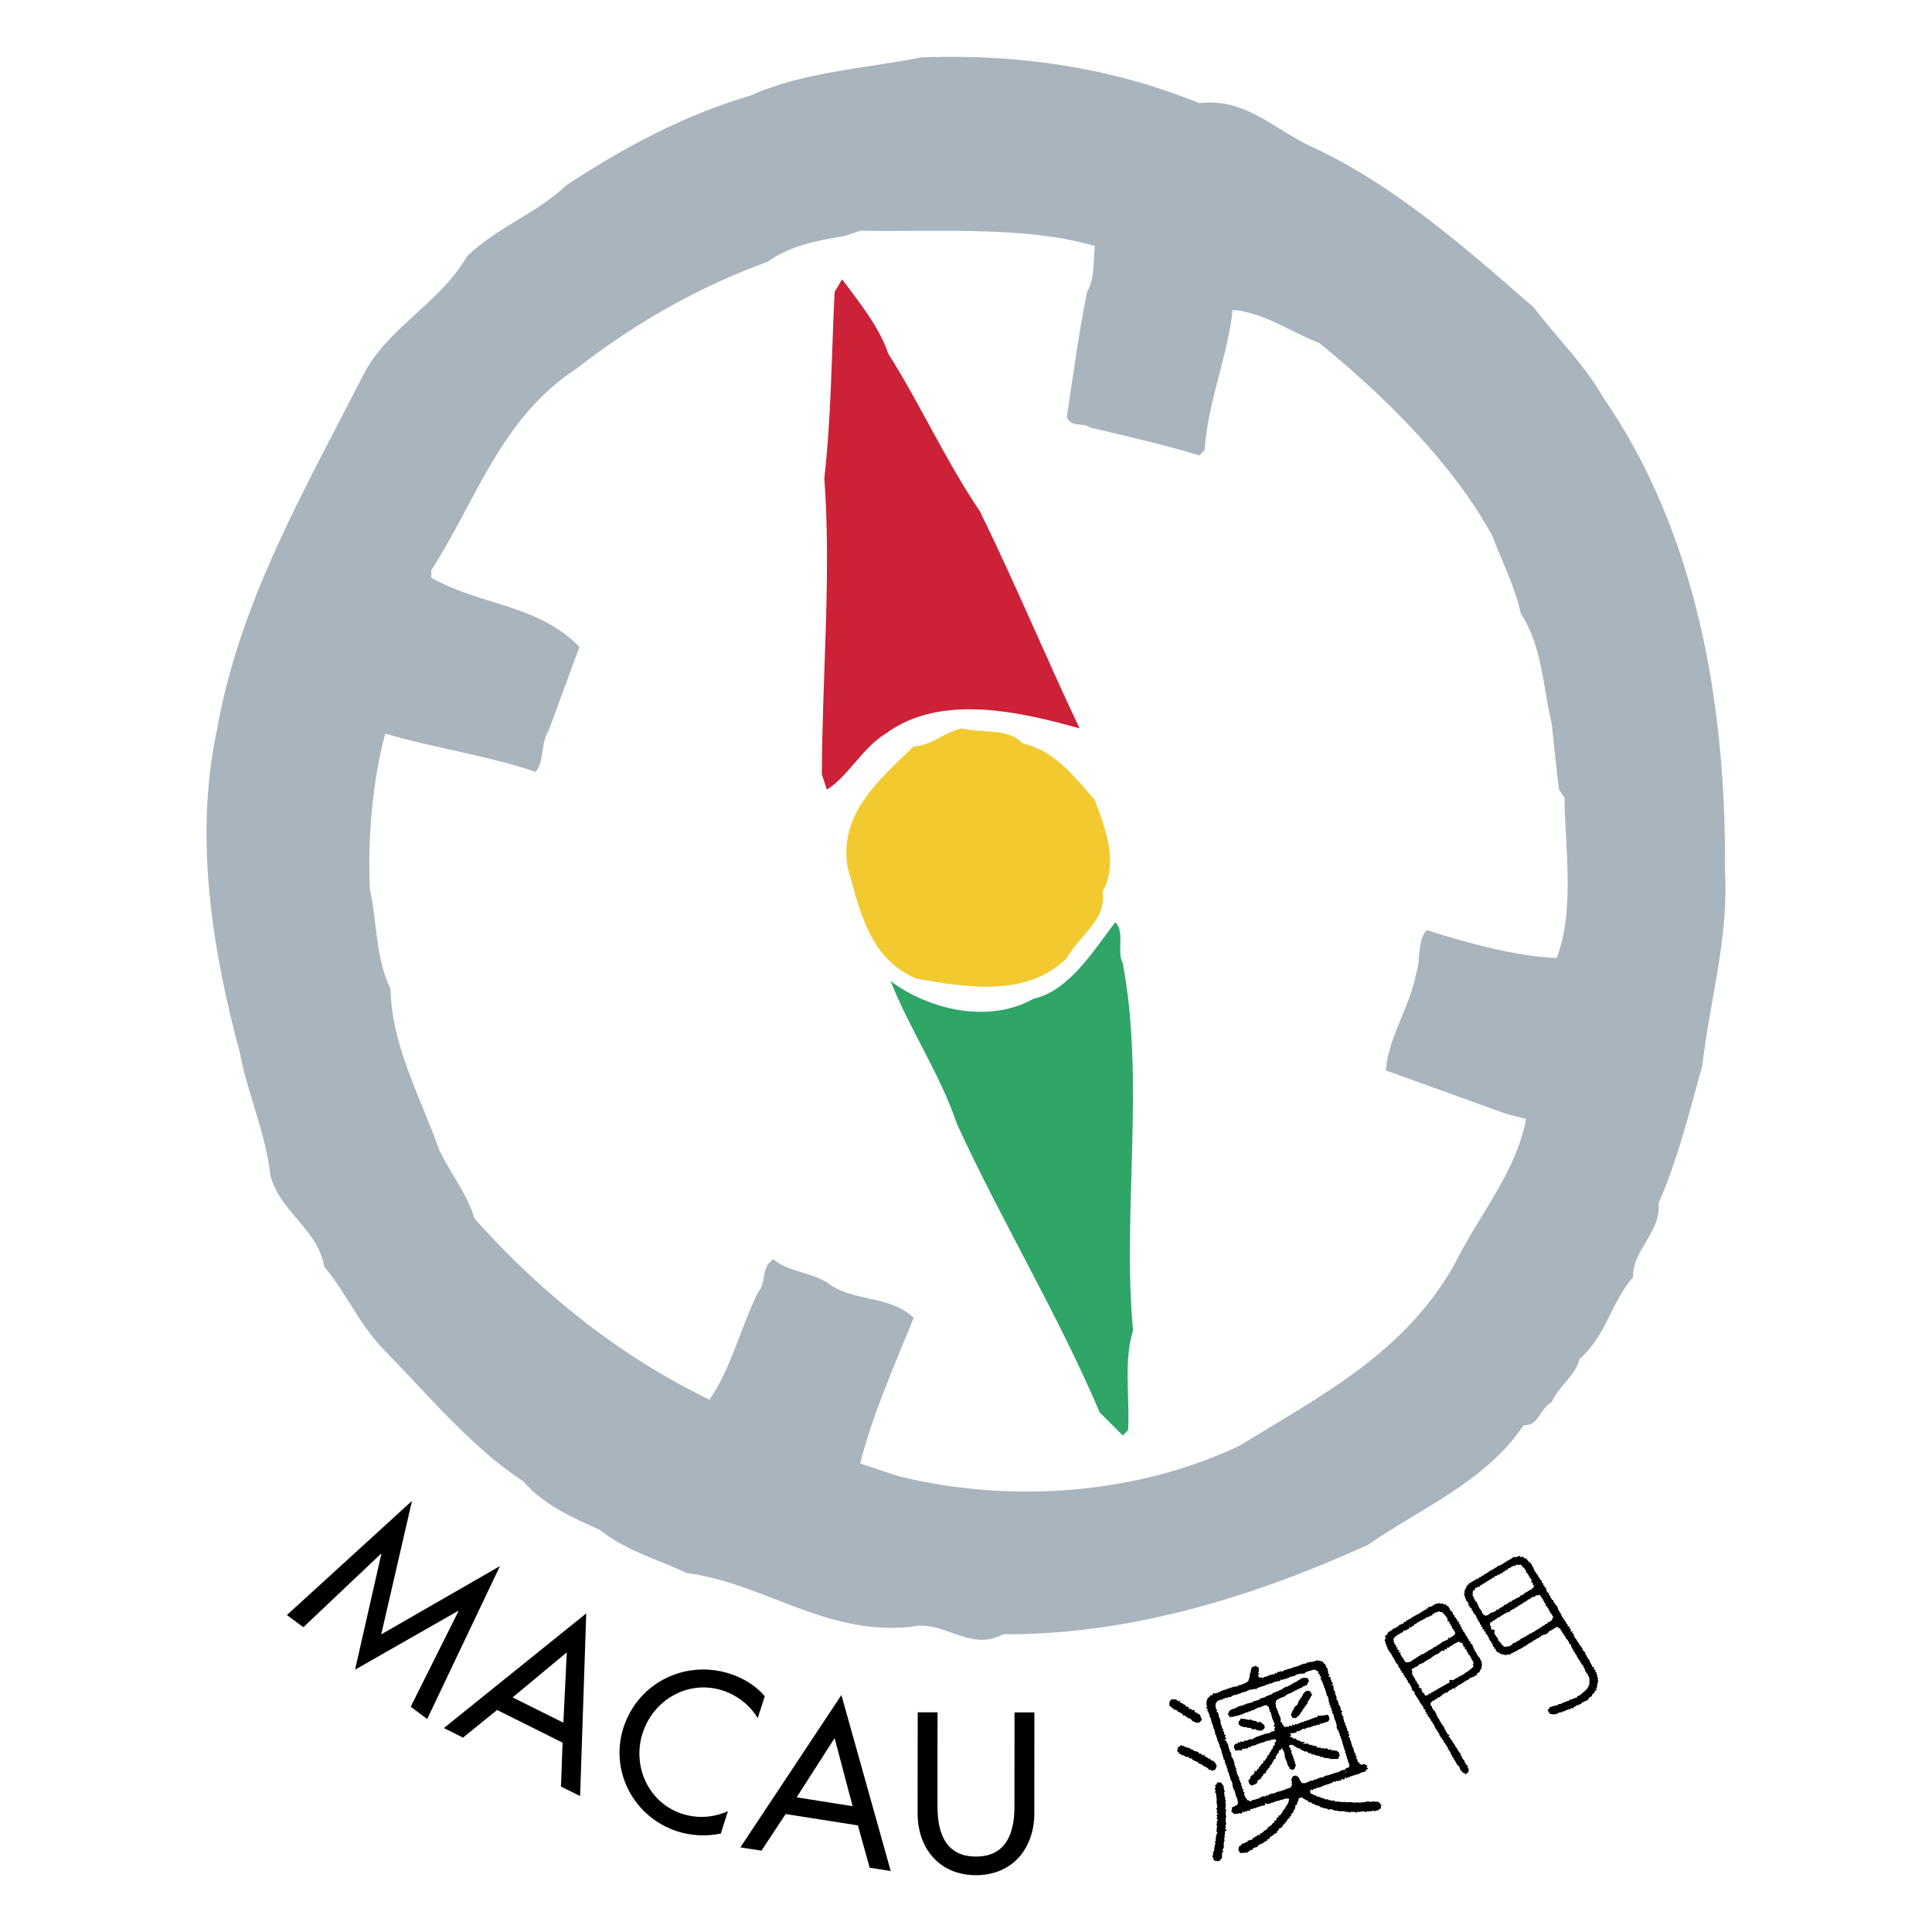 <svg xmlns="http://www.w3.org/2000/svg" width="2500" height="2500" viewBox="0 0 192.756 192.756"><g fill-rule="evenodd" clip-rule="evenodd"><path fill="#fff" d="M0 0h192.756v192.756H0V0z"/><path d="M117.016 169.539l.008.021.131-.029c.055.084.197-.066.217.068.107.043.166.139.275.158.029-.035.057-.072.037-.119.047-.016.066.072.047.092l-.016.004c.023.148.15.172.248.217.027.016.064-.023.08.023.008.066.062.059.078.104.059-.016.092.012.131.012.004.129.102.109.127.189.062-.02.086.051.158 0 .004.051.059-.02.055.047.004.051-.031.182.07.162.061.031.189-.053.209.086.072.064.186.041.285.033.059.059-.008.197.104.24.086-.031.117.102.225.043.023.059.035.143.098.135.146-.035.139.178.211.244.047.088.043.234.129.27l.016.035c-.09.016-.027.111-.137.107-.018.098-.092.152-.213.178l-.006-.012c-.113.012-.252.109-.299-.004-.061-.096-.205-.021-.277-.131-.082.043-.059-.084-.105-.107-.096-.059-.15-.186-.281-.182-.078.043-.102-.027-.143-.043 0-.078-.082-.012-.07-.092-.127.004-.15-.176-.293-.137-.051.043-.078 0-.111-.016.037-.01-.02-.068.021-.084-.107-.07-.209-.129-.316-.209-.09.004-.139-.072-.225-.096-.004-.012.004-.039-.021-.027-.008-.143-.139-.074-.193-.143-.066.029-.082-.016-.139.004 0-.078-.062-.059-.066-.121-.09-.061-.229-.059-.252-.205-.064-.029-.111-.092-.174-.084.008-.094.082-.154.008-.285.051-.008.023-.051.055-.074-.027-.043 0-.078.043-.105.025-.045.025-.127.127-.133l-.008-.021c.04.009.093.016.152-.013z"/><path d="M132.352 166.408c0 .027-.023.047-.059.047l-.012-.023.071-.024z" fill="#fff"/><path d="M119.473 172.107c.02.016-.023.004-.039.023l-.014-.035.053.012zM129.398 174.422c.139-.086.217.059.324.035l.07.131c.135-.059.174.127.301.084.066.197.34-.037.41.176.047.021.057.084.107.119.012-.031.039-.078.094-.07l.008.023c.064-.035.088.035.131.074.031.029.043.064.096.057a.26.26 0 0 1 .178-.004c.043.09.168.035.232.105.012.084.113-.027.139.02l.047-.016c.1.031.174.096.229.182l-.004-.012c.012-.043.08-.039.119-.066.047.023.104.031.131.074.051-.004.062.068.123.023.039.068.113.016.176.045.088 0 .205 0 .285.035.02.062.074-.012.09.039.072-.051.104.039.166.035a.19.19 0 0 1 .131-.008c.111-.051.182.035.301-.031.051.031.117 0 .166.031.055 0 .086-.023.066-.074.061-.057.074-.139.1-.213.15-.092-.072-.262-.045-.416-.098-.008-.141-.098-.229-.131-.051-.035-.166.053-.205-.035-.104-.031-.127-.023-.258.02a.316.316 0 0 1-.121-.129c-.027-.004-.064.035-.078 0 0 .039-.072.051-.111.051l-.008-.012-.031.012c-.006-.051-.061-.02-.057-.084-.066-.008-.117-.082-.154-.082-.031.035-.094.047-.141.059-.037-.039-.096-.016-.15-.051l-.107.02c-.043-.008-.098.012-.123-.062a.773.773 0 0 0-.352 0c-.035-.027-.055-.084-.078-.115-.08-.051-.131-.113-.256-.059-.104-.031-.176-.096-.273-.115-.092.068-.127-.035-.189-.02-.062 0-.107-.051-.15-.105-.008.004-.02-.018-.023-.029a.396.396 0 0 1-.352 0c.035.053-.035.049-.035.088-.023-.027-.07-.049-.061-.107.029-.012.088-.043.111-.012.008-.016-.016-.047.012-.043.004-.064-.062-.031-.047-.1l-.143.045c-.115 0-.221-.041-.266-.143-.094.039-.16-.043-.244-.023-.082-.012-.086-.17-.182-.15-.031-.055-.105-.004-.143-.043a.113.113 0 0 1-.117 0c-.045-.164-.219-.068-.289-.199-.047-.094.08-.07.119-.109-.008-.1-.139-.068-.115-.193.074-.051.131.008.162-.053.035.021.1.016.139.053.051-.004.023-.031.059-.041.111-.066.246.029.27-.105.016-.057.039-.104.121-.104.035.023.064.043.104.043.094.008.012-.082.09-.082.162.008.199-.135.332-.178.021.031.088-.016.092.047a.414.414 0 0 0 .201-.105c.012-.004.008.012.008.023.055-.031.135-.035.154-.08.016 0 .047-.027.043.01.107-.072.17 0 .266-.033-.012-.035.047-.055.066-.074.162.012.324-.201.445-.068.012-.047.08-.07.107-.105.023-.008.07-.031.092-.004.059-.016.102.035.162.023l.008-.051c.012-.057.062-.1.135-.111.033.016.066.004.074.066.039-.051.135-.102.186-.141.135.047.256-.107.387-.092.131.035.064-.162.209-.158l-.008-.105c-.012-.033-.016-.084.012-.119-.031-.17-.139-.225-.197-.324l-.146.035v-.012l-.26.061c-.02-.061-.104.035-.131-.008l-.162.023-.004-.012c-.086.008-.178.051-.229-.023-.055.006-.023.047-.076.051l.02.059c-.006.053-.078.076-.148.1-.029-.016-.068-.053-.088.004-.074.051-.24.066-.281.094-.105.115-.299.049-.359.174-.09.004-.209.004-.264.072-.043.066-.102.012-.143 0-.082.027-.09.121-.189.139-.062-.068-.201.055-.305.062-.014.043-.086.055-.125.055l-.004-.012c-.037.043-.084.066-.115.115-.074-.023-.166-.02-.209-.107l.004.012c.008.023.016.047-.012.043.035.027-.008.053-.016.068-.068.035-.068.035-.146.062-.084.027-.059-.123-.123-.127l.012.111c-.043.027-.051.082-.123.092-.043-.01-.117 0-.125-.061-.068.035-.1.096-.146.154-.012.004-.016-.012-.02-.02l-.047.016c-.041-.016-.084-.016-.088-.078-.078.012-.09.07-.139.102-.051-.039-.113-.027-.166-.066-.006-.178-.17-.162-.168-.293.043-.158-.15-.119-.195-.209.084-.027.004-.146.088-.174-.02-.016-.012-.062-.045-.051a.276.276 0 0 1-.014-.23c-.016-.016-.053-.047-.08-.051-.016-.047-.055-.096-.02-.139-.008-.02-.023.01-.027 0-.023-.031-.02-.059 0-.078-.088-.035-.102-.189-.135-.281.068-.074-.059-.07-.078-.119.02-.02-.037-.074.008-.094l-.033-.104c-.086-.012-.09-.156-.105-.229.123-.078-.053-.123-.039-.248.008-.076.129-.119.035-.244.115-.076.182-.188.352-.234.197-.143.596-.158.691-.375.166-.055.299-.178.469-.17.045-.094.207-.119.293-.174.076-.039.115-.119.225-.111l.004.012c.076 0 .041-.07.072-.094.182-.047.336-.127.482-.189l.004.012c.074-.023.043-.104.125-.143.012-.004.045-.016.039.012.127-.016.15-.102.27-.105v.016c.109-.037.119-.119.131-.197.121-.029.004-.186.143-.195.062-.125-.08-.205-.107-.326-.082-.08-.189-.057-.316-.012a.252.252 0 0 0-.113-.107c.023.035.008.062-.01.084-.098.029-.221.086-.271.014.043.088-.051.119-.104.162-.166.041-.189.17-.363.195.016.039-.047.047-.07.055l-.008-.023c-.088.016-.111.062-.123.105-.162.02-.189.131-.32.174-.07.061-.156.039-.213.107-.07.023-.074.094-.154.078l-.008-.012c-.174.061-.348.119-.441.238-.041.031-.096.059-.119.098-.178-.062-.256.146-.426.139-.111.051-.211.107-.332.135l-.004-.008c-.061.004-.033.051-.1.055-.113.197-.541.209-.727.363-.043.104-.193.039-.281.131-.023-.031-.078.039-.094-.008-.162.016-.162.174-.309.17-.193.117-.422.102-.615.221-.004.066-.139.098-.197.078l-.004-.012c-.088.004-.076.076-.158.064l-.004-.012c-.123.066-.277.027-.348.141-.072.049-.096-.016-.139-.027l-.02.057c-.004.066-.143.086-.182.074-.061-.059-.135.07-.17.043a.512.512 0 0 1-.201.027c0 .037-.064.033-.049.084-.051 0-.047.088-.09.039-.139-.016-.131.111-.285.123-.145-.041-.166.131-.316.105-.113.01-.062.127-.145.154-.088.016-.064.084-.064.15-.02.035-.031.072-.07.104 0 .156.17.137.178.344.094.047.07-.076.158-.068.119.119.293-.098.414-.059l.008.023.289-.098c.02.02.086.014.096.02v-.01c.055-.113.193-.082.275-.082-.02-.098.15-.09.217-.123l.004.012c.072-.025.1-.086.186-.113a.248.248 0 0 1 .143.004c.096.008.055-.068.123-.092a.118.118 0 0 1 .119-.004c.062-.008.059-.059.109-.074.127-.08.285-.031.352-.143.154-.055.25-.15.438-.186l.006.023c.055-.031.156-.039.18-.086l.381-.139c.086.008.201-.07.24.047.062.096.193.068.182.229-.008.02-.023.045-.004.064.111.07.012.232.131.32.09.074.059.205.121.312-.047.033.01.035.021.07.02.295.178.449.24.73.008.051.092.031.047.09.033.104-.105.115-.094.199.02.086.086.023.127.062.006.051.047.102.016.123-.199.027.055.232-.072.299-.051.029-.174.096-.229.051-.146.061-.244.211-.443.199l-.004-.012c-.043.027-.133.031-.143.074-.035-.027-.109.023-.148-.016-.115 0-.068.1-.199.105-.18.01-.41.176-.639.199-.166.086-.285.186-.486.256-.105-.031-.201-.051-.281.055-.117.037-.311.119-.422.064-.008.012-.023.043-.051.043-.008.055-.066.074-.139.096-.055-.008-.09-.072-.139-.068-.082.027-.062.084-.109.139-.041.039-.045-.023-.088-.023-.004-.061-.07-.016-.094-.047-.039.012-.039.051-.02.098.02.057-.084.057-.119.07-.15-.059-.162.115-.262.15.037.115-.094.227.029.34.133.033-.016.139.082.197.07-.023.107.014.178-.008.119 0 .273-.09.348.012l.027-.031c.053-.059.096.016.143.031l-.008-.012c-.008-.027-.023-.043.012-.047l-.02-.059c-.008-.061.107-.072.162-.092.047.012.062.057.098.084.115 0-.031-.131.107-.111.016.02.076 0 .113.027.029-.016.127-.004.119-.066.004-.146.146-.027.242-.084.09-.133.279-.117.445-.201l.023.035c.201-.148.537-.221.771-.299.07-.023.236-.043.264-.115.158 0 .348-.127.49-.059.043.012.039-.076.084-.092a.19.19 0 0 1 .193 0c.023-.02.078-.012.078-.055.02-.02.031-.012.031.016l.057-.016c.082.012.102.107.133.201 0 .076-.096.096-.189.131.057.059.066.158.051.229-.043.068-.137.1-.193.17.088.1-.078.115-.023.201-.02.057-.051.111-.127.123-.016.031-.062.047-.02.098 0 .037-.035.08-.074.092-.076.039-.039.123-.096.174-.07.035-.051.131-.086.186-.023.004-.039-.004-.031-.016l-.115.039.047.139c-.051.004-.02.059-.086.055-.031.1-.111.166-.15.258.016.154-.131.031-.205.082.039.08.043.17-.008.213-.072.049-.154.088-.197.154.02.1-.096.139-.17.189.004.012.027.041-.012.041l.012.039c-.092.039-.057.148-.143.189-.197 0-.035.205-.201.221-.061.012-.053-.086-.107-.082-.016.02-.047.059 0 .066a.382.382 0 0 1-.094.123c.059.098-.012.162-.092.189-.027.113-.209.119-.252.225.039.143-.084.213-.143.309-.055.031-.062.129-.074.166.043.055.078.158.066.201.047.023.047.139.123.105.039.064.09.1.148.131.119-.109.404-.082.416-.244.031.016.09-.004.135.02l-.01-.111c.016-.031.049-.082.037-.117-.02-.1.102-.1.158-.146.047-.027.09-.055.105-.084.166-.016.064-.154.166-.201-.027-.098.143-.047.139-.135-.012-.035-.027-.047-.045-.062.004-.031.033-.055.053-.07.09-.018.098-.1.205-.096l.004.012.059-.02-.027-.119c.043-.07.119-.109.131-.189a.668.668 0 0 0 .166-.213c.107-.023.143-.074.107-.178.035-.051.059-.102.121-.146.139-.047.084-.209.197-.275.045-.053.041-.104.061-.162.023-.084.125-.135.236-.158-.096-.162.027-.266.084-.367.039-.076.051-.197.217-.213-.051-.064.008-.092-.027-.162.012-.107.16-.131.279-.17l-.031-.096c.023-.047.086-.027.107.004.078.158.182.277.225.486h-.012l.043.17c-.051.043.059.139-.012.162.031.039.023.146.09.139-.012.043.035.109.002.133l.033.088c.088.039.1.23.135.297.004.129.084.256.15.363.043.012.08-.061.115.004-.016.031-.039.051-.082.066-.006.055.062.068.082.131.098-.033.131.07.209.074.035-.016.088-.004.119.008l.113-.102c.025-.029-.025-.107.057-.096.039-.039.023-.086.016-.146.039-.031.047-.059.105-.078-.035-.104-.113-.131-.125-.258l.023-.008c0-.039-.023-.148-.08-.154-.004-.055-.008-.023-.027-.082.039-.082-.035-.186-.07-.277-.08-.023 0-.09-.004-.141-.027-.084-.127-.064-.127-.182.027-.008 0-.049.051-.057l-.008-.02c-.09.016-.102-.098-.135-.166-.051-.074.076-.078.068-.141-.039 0-.051-.072-.098-.061-.004-.051-.057-.016-.057-.086.035-.023-.012-.084.047-.092-.047-.104-.18-.07-.16-.217.01-.059.062-.076.074-.131.139-.008.271-.012.383.055.066.173.29.056.325.281z"/><path d="M130.887 169.168c.033-.027-.023-.074.012-.098-.039-.027-.078-.104-.086-.166-.023-.107-.17-.084-.182-.24-.039.012-.07.023-.088.055-.02-.02-.078 0-.102-.031-.1.008-.227.062-.238.146-.152.012-.094.152-.209.186-.012.055-.027.074-.012.121-.109.076-.086.25-.244.289.016.129-.139.166-.15.287-.035.053-.08.08-.08.146l.01.037c-.061.098-.072.217-.189.256-.092.031-.072.17-.203.135.049.098-.023.162-.055.225-.051.119-.154.209-.189.324.039.078-.043.105-.051.162-.092.109.062.225.102.344.037.117.197-.029.258.07.012.035.055-.031.059.02.139-.047.143-.193.312-.236.1-.047.012-.197.178-.205-.004-.012.02-.016.031-.023l-.016-.096c.039-.066.189-.051.123-.17.012-.035.059-.059.086-.094.035-.053.084-.096.076-.162.137-.014.098-.135.152-.203.084-.027.072-.105.143-.129-.004-.084.078-.111.139-.162.055-.068-.055-.059-.047-.139.043-.027.039-.082.117-.094-.016-.072.115-.076.057-.162.043-.039.07-.072.109-.111.056-.098.036-.237.177-.282zM124.322 171.555c-.066-.08-.178-.059-.279-.051-.023-.068-.088.004-.139.008-.027-.043-.053-.072-.111-.053-.051.041-.039.115-.086.174-.025.023-.023.045-.068.061-.051.039-.086.105-.043.186-.035.047-.031.098 0 .154.076.117.209.152.289.24.008-.016.035-.012.023.004.043 0 .094-.043.115-.012.066.07.168.066.275.043.107-.027.139.094.229.104.162-.08.281.008.377.066.008.104.078.043.145.047.037 0 .104-.008.143.004l.039-.012c.045-.016.096.02.1.068.02.102.143-.033.178.02.09.117.213.059.352.039.016.008.051.035.082.012-.043-.051.037-.039.027-.074.084-.027.111-.104.172-.139.113-.061-.01-.123.02-.229.027-.072-.084-.127-.127-.215-.02-.02-.049.004-.08-.012-.027-.043-.094-.086-.074-.145-.078.039-.135-.018-.189-.057-.1.008-.1.008-.189.066-.039 0-.076-.006-.1-.031-.016-.008-.008-.023.02-.02-.082-.131-.232-.078-.342-.137-.176.059-.219-.211-.428-.064l-.004-.012-.023.008c-.078 0-.146-.016-.178-.098a.191.191 0 0 1-.035.09c-.023-.031-.061.008-.055-.047l-.036.014z"/><path d="M137.701 179.924c-.1-.098-.209-.189-.355-.166-.031-.02-.088.004-.119-.012-.07.035-.102-.02-.15-.02l-.129.02v-.012l-.203.055c-.047-.023-.094-.047-.139-.059l-.09.031c-.127-.094-.248.053-.395.043-.012-.039-.051 0-.062-.035-.049.004-.053.031-.084.053a.162.162 0 0 1-.17-.008c-.051-.021-.086.027-.09.055-.123-.023-.242-.072-.385-.027a.092.092 0 0 1-.098-.02c-.096.07-.135-.008-.209.004-.135.031-.195-.076-.344-.012l-.012-.021-.154.033c-.068-.092-.221.051-.285-.033-.119-.051-.275.027-.414.012-.027-.047-.08-.055-.119-.055l-.07.027a.529.529 0 0 0-.348-.016.063.063 0 0 0-.068-.02c-.047-.02-.086-.059-.098-.135-.146.061-.293.096-.375-.02-.072.039-.154.039-.201-.023-.088-.113-.277.027-.387-.078-.01-.061-.068-.045-.115-.064l-.033.013c-.125-.09-.295-.09-.418-.189-.094.072-.139-.031-.213-.02-.07-.082-.166-.139-.287-.113a.369.369 0 0 0-.266-.135c-.047-.096-.154-.182-.084-.293-.051-.062.029-.09.076-.119.086-.055.131.033.189.064-.008-.023.043-.023.023-.059-.023-.057.016-.107.078-.104.064-.008.139-.02.156.043l.025-.012c-.008-.062.014-.123.115-.127.15.023.27-.082.447-.102.156-.115.434-.182.658-.258l.006.023c.129-.121.445-.109.5-.271.031-.012.096-.059.135-.02.088.154.104-.074.225-.074.021.033.068.018.092.047.035-.012.07-.023.074-.049.021-.008.047-.016.041.01.02-.018.086-.014.062-.045l.162.012c.094.008.016-.07.027-.113l.111-.053c.027.041.098.061.137.088 0-.039.053-.035.084-.047.023-.016 0-.072-.023-.08.012-.043.055-.109.131-.109.047.023.027.164.09.113.02-.02.055-.043.059-.07.031-.012.031-.092.088-.043.043-.025.086-.016.127-.002l-.008-.023c.094-.004.082-.109.189-.105l.008.023a.275.275 0 0 0 .189-.088c.148.004.328-.109.484-.125l.008.023.076-.035c.135-.139.34-.154.561-.238l.008.023a.34.34 0 0 0 .107-.062c-.037-.115.109-.143.17-.201-.012-.023.031-.023.039-.027.125-.115-.131-.059-.104-.234l.076-.082c0-.088-.131-.047-.197-.088a.304.304 0 0 0-.227-.098.292.292 0 0 1-.193.094c-.012-.086-.109-.055-.162-.102-.012-.035-.059-.1-.027-.123a.295.295 0 0 0-.139-.059c-.039-.012-.047-.1-.051-.111.004-.031-.031-.055.016-.07.023-.088-.078-.08-.102-.123-.061-.098-.006-.166.023-.232-.029-.016-.045-.057-.088-.072-.023-.02-.074-.105-.023-.141.02-.068-.074-.104-.115-.154a1.072 1.072 0 0 0-.125-.371c.016-.033-.004-.092.023-.127-.008-.062-.051-.072-.096-.059-.094-.037-.031-.123-.023-.178-.07-.053-.094-.205-.119-.297l.02-.008c-.014-.031-.027-.043-.047-.062-.004-.01-.027-.041.01-.041a.29.29 0 0 0-.088-.15c-.035-.07-.027-.125-.023-.178-.023-.043-.016-.141-.092-.086-.027-.016-.055-.084-.039-.127.047-.047.098-.102.086-.174-.014-.023-.047-.012-.039-.039-.205.016-.016-.154-.035-.213-.035.012-.023-.031-.031-.053-.047.014-.027-.043-.074-.027-.033-.027-.064-.125-.057-.174l.023-.012c-.008-.102-.09-.113-.098-.213.016-.096-.059-.166-.111-.213a.2.2 0 0 1 .016-.15l-.031-.051c-.02-.023-.043-.051-.074-.068-.02-.016-.045-.051 0-.078-.072-.092-.01-.232-.115-.273-.008-.062.031-.102.051-.158-.016-.035-.027-.047-.047-.055-.074-.023-.119-.205-.111-.26-.209-.078.029-.178.033-.285-.033-.027-.068-.016-.088-.035-.068-.016-.102-.139-.094-.205.113-.088-.072-.135-.072-.221l.023-.01c-.016-.113-.102-.098-.135-.15-.023-.043-.01-.074.006-.105-.057-.127-.049-.193-.115-.273-.004-.012.008-.016.02-.02l-.035-.016c-.016-.008-.008-.023.02-.031-.039-.07-.115-.066-.131-.154.092-.109-.051-.311-.086-.453-.023-.031-.064-.041-.061-.1.119-.1-.059-.213-.082-.32-.08-.039.008-.137-.064-.162-.006-.012.008-.016.018-.02-.014-.086-.033-.174-.004-.248a.413.413 0 0 0-.176-.096c-.014-.074.08-.078.119-.117.012-.158-.135-.096-.162-.209-.051-.072.027-.084.008-.146-.031 0-.031-.08-.07-.08-.047-.023-.051-.113-.004-.129.004-.064-.055-.033-.047-.1-.08 0-.139-.062-.203-.062.004-.068.119-.068.139-.139-.051-.033-.074-.092-.125-.127-.061-.109.047-.186-.053-.283-.082-.01.004-.064-.039-.119.162-.131-.119-.127-.082-.23l-.018.006c-.047-.139-.094-.281-.176-.357a.435.435 0 0 1-.203-.256c-.035.012-.07.02-.078 0-.08.023-.1-.074-.193-.031-.039-.012-.115 0-.115-.078-.062.008-.131.066-.178.021l-.545.158c-.031-.02-.09.004-.111-.02l-.295.088c-.023-.02-.047-.055-.08-.039v.035c.016.09-.125.096-.182.117-.137-.129-.209.162-.354.037-.018.059-.135.102-.188.145-.023.006-.043.025-.039 0-.143.006-.158.104-.289.107v-.012l-.41.113c-.035.021-.039.072-.074.049-.139.059-.258.035-.373.123a.128.128 0 0 1-.109-.004l-.059.02c-.027.039-.072.051-.076.082-.047.012-.082-.043-.107-.059l-.035.012c.027.047-.02.062-.02.1-.102.125-.205-.021-.268.023-.08.078-.186.074-.266.062-.078.004-.125.066-.09.123-.08.117-.115-.029-.189-.02l.004.012c-.08.031-.061.168-.189.131-.186-.002-.436.105-.613.189-.135.074-.289.035-.359.137-.074.051-.135.031-.189-.016-.035.012-.074.012-.092-.008a.206.206 0 0 1-.156.012c-.072-.027-.107-.135-.123-.221-.027-.08.111-.051.131-.107-.008-.062-.068-.055-.115-.082.023-.084.008-.17.094-.223-.02-.021-.014-.074-.043-.051-.086-.051.02-.098.02-.139-.031-.055-.012-.113.004-.145-.078 0-.098-.096-.189-.092-.074.012-.078-.117-.133-.123-.037.076-.209.107-.277.104-.082.027-.086.092-.121.143-.057.023-.053.086-.076.119l.012.035c-.016.043-.016.109-.074.127.086.062.035.16-.025.205-.012.043.021.098-.043.105.043.131-.016.189-.02.293-.055.031.027.113-.027.154-.1.008-.023.113-.051.158-.016.07-.104.113-.119.182-.139.062-.229.143-.383.182-.146.078-.363.162-.521.162v-.012c-.059.031-.092.082-.127.145-.047.016-.074-.039-.117-.039 0 .039-.061.035-.088.043v-.012l-.186.033c-.09.016-.238.105-.348.09l-.004-.008c-.051 0-.07.035-.055.08-.057.059-.174-.018-.277.055-.047.105-.17.043-.275.09-.037 0-.033.092-.084.045-.098.031-.225.047-.229.141-.035-.027-.096.031-.119 0-.086.016-.127.043-.146.1-.059.059-.125-.008-.193.012-.082.107-.178.008-.275.031.008.023-.053.043-.027.072-.021.059-.041.117-.115.129l-.004-.012-.17.031c-.023.088-.039.195-.182.205-.031.061-.078.119-.092.188-.059.021-.004.066-.035.09l.012.035c-.051.043-.082.104-.039.197-.059.016.027.08-.02.107l.016.035c-.076.088.066.158.047.254-.027.039-.012.086-.074.094-.072.143.17.047.139.227-.014.033-.045.055-.076.078a.085.085 0 0 0 .068.055c.137.047.047.246.152.289.08.09.018.178.018.256.043.012.098.057.102.107.064.082.031.174.088.271.004.037.027.107.02.162.027.123.154.197.105.316.158.088.004.285.162.375-.004.107.119.158.039.225l-.027-.004c-.016.068.057.02.076.076.105.082-.049.125-.023.205l.066.004c.031.055.098.178.047.217.104.072.111.262.15.381-.016.059.086.129.096.244.035-.012.043.051.043.09l-.012.004c.047.061.127.23.09.309.096.123.17.387.209.541l-.012.004.029.135c.027.004.02.096.07.092.043.082.035.145-.016.189.051.023.094.086.111.17.027.043.012.074-.002.105-.043.082.053.051.076.082.059.057.096.172.023.223.023.062.084.062.107.135-.008.055-.016.137.012.18.09-.006.094.166.117.234l-.012.004.041.088c.039.029.043.09.047.145l-.008.004c.047.061-.031.072-.016.119.07.055.146.131.156.264l-.016.004c0 .037.021.02.045.049-.008.016-.008.016-.023.02.008.102.09.102.09.209h-.016l.115.395.031.004c.094.123.115.312.123.451.055.074.016.166.055.271.027.041.078.088.074.158h-.012c.008.055.023.035.047.061-.012.074.107.086.096.205l-.012.004.078.275c.016.035-.039.037-.016.068.123.09.15.328.221.502-.047.094.084.26-.016.344-.074.023-.027.113-.102.137-.178.057-.285.146-.467.197l.016.123c-.02.062.008.143-.059.189.035.055-.061.072-.031.127l.043-.027c.076.039.104.162.193.197.057.086.17.035.258.031.152-.023.186.07.295-.062.068-.023.096.051.146.059.043-.043.178-.02.139-.1.047-.027.02-.109.098-.098.045.012.08 0 .084.066.107 0 .078-.094.162-.109.051-.016.098.008.143.031 0-.039.051-.043.035-.088.078-.043.133-.031.174.016.031.008.129-.012.098-.059.053-.082.076-.127.201-.143l.006.023c.059-.031.137-.031.16-.078.061-.051.092.008.154-.012.254-.115.553-.213.83-.277.02.02.082.012.078.076l.061-.123c.035-.055.004-.146.074-.182l.076.012c-.025.061.047.051.062.096l.209-.068.008.023c.076-.039.193-.051.238-.105.148.012.248-.084.418-.111-.004-.055.074-.055.109-.062l.006.02.252-.07.008.023c.055-.072.193-.088.285-.119l.012.023c.137-.051.295-.127.422-.133.023.037.043.043.08.043.051-.084.105 0 .162.012l-.021.135.027.004-.025.047c-.127.043.039.197-.092.225-.084.031.016.127-.051.162-.15.023-.049.201-.215.205.084.15-.129.17-.113.293-.037.016-.045.098-.1.051-.086.016-.035.1-.031.15-.035.039-.039.109-.119.109.02.057-.074.049-.055.107-.059.059-.059.178-.209.162l-.004-.012c-.049.004-.059.047-.029.09-.02.068-.059.15-.164.143-.061.02-.025.115-.064.166.02.123-.178.111-.244.197.115.186-.143.154-.189.258-.008.125-.166.162-.262.221 0 .115-.102.084-.205.131l.016.09c.068.158-.166.053-.178.162-.098.031-.145.09-.217.135l.008.023c-.07.064-.15.131-.244.178-.127-.035-.08.143-.197.182-.037-.027-.088.004-.127-.027-.119.02-.062.166-.209.154l-.004-.016c-.061.008-.08.039-.084.098-.059.057-.197.037-.225.072l-.031-.016.035.027c.004.012-.004.027-.016.031.004.062-.031.102-.07.143-.146-.047-.289.109-.436.066.035.053.008.088-.008.131l-.459.178c-.09.008-.129.086-.174.139-.047.059-.086.105-.18.109v-.012c-.084.02.02.139-.061.166 0 .039-.02.059 0 .115l-.035.012.023.15-.012.004c.062.07.131.125.15.264.016.008.066.031.074-.016.104-.008.197-.035.27.02.086-.016.209-.113.283-.043 0 .035.037.035.061.016.055-.016.086-.055.102-.111.061-.02.123-.027.162.012-.104-.201.238-.145.32-.248.02-.023.008-.059.012-.086.115-.049.205-.131.336-.123a.444.444 0 0 0 .154-.088c-.016-.09.086-.098.121-.146.072-.051.191-.078.258-.129l.004.027c.127-.059.186-.154.305-.197a.56.56 0 0 1 .256-.135c.027-.023-.016-.074-.012-.102.055-.029.182-.123.217-.02.061-.006-.02-.1.012-.119.057-.02.012-.08.068-.104.074-.062.17-.109.256-.162.021-.062.092-.086.162-.109-.012-.072.104-.084.139-.123.047-.027.078-.012.107.004l.047-.016c.004-.066-.061-.031-.061-.107 0-.043.053-.074.1-.09-.012-.072.158-.039.09-.131.02-.02.02-.059.064-.074-.012-.033.039-.041.012-.084.062-.047.09-.004.127-.004.086.023.066-.074.105-.111.186-.035.053-.279.285-.279 0-.039 0-.076.047-.096.027-.074.115-.125.162-.182 0-.039.02-.059.059-.059 0-.115.061-.201.176-.256.098-.02.074-.127.117-.191l.146-.062c-.02-.023-.074-.027-.064-.086.072-.088.111-.215.27-.246-.008-.023-.008-.062-.035-.062-.004-.055-.016-.115.051-.123.027-.035.09-.043.059-.102-.043-.088.088-.08.111-.127-.02-.02-.012-.072-.039-.051-.02-.057.059-.096.043-.131-.02.02-.02-.023-.02-.035-.023-.096.104-.111.189-.166a.284.284 0 0 1 .008-.211c.123-.055.047-.209.135-.295-.031-.17.182-.123.32-.209.039 0 .039.078.098.055.023.062.08.08.119.094.113.053.189.172.332.166.043.01.098.018.098.096 0 .197.25.008.328.123.023.189.189.055.246.15.098-.018.102.113.186.125.113-.012.229.027.35.064.049.125.176.113.273.158.119-.029.166.113.293.066.086.055.197.004.268.096.053.074.162.012.246-.002l.004.01c.086-.014.154 0 .201.051.121-.055.143.082.256.059.041.023.084.023.139.031l.047-.012c.061.027.166-.008.197.084.057.047.057-.027.092-.043.078 0 .166.062.225.006.123.025.273-.023.371.096-.012-.031.049-.043.076-.035.082.051.201-.02.283.059.072.107.119-.066.197-.066.037.043.135.008.188.02.051.035.145-.012.197.012.078 0 .09.062.113.131l.023-.012c.002-.023.049-.037.033-.084.012-.098.094-.035.166-.059.066.086.162-.016.24-.016.043.012.105-.008.143.004.086-.027.135-.031.201-.027.035.027.074.055.098.086.076 0 .1-.047.123-.094l.088.023c.012.008.047-.02.051.008l.209-.041.004.01a.463.463 0 0 1 .213.008c-.012-.033.023-.045.057-.057.051-.035.109-.023.133.035.033.037.119.01.146-.023.088-.125.162.018.262-.035.047-.098.143-.154.256-.205-.008-.027.02-.02.027-.039-.008-.023.053-.064-.012-.068 0-.082.016-.15.045-.213.054-.128-.135-.022-.112-.188zm-7.513-2.014l-.004-.012-.15.023c.006-.016-.018-.016-.031-.016-.248-.047-.314-.391-.461-.602-.057-.098-.213-.047-.23-.182l-.148.061.006.012c-.043-.012-.148 0-.188.035-.033.09-.119.146-.096.26-.146.068.084.297-.016.393l.016.035-.016.004.027.146c-.039 0 .02.062-.012.086-.039.051-.123.088-.068.178l-.145.047-.004-.012a.804.804 0 0 1-.355.107c-.1.123-.348.123-.471.221l-.004-.012c-.107-.004-.229.066-.348.088l-.004-.012c-.166.059-.336.166-.525.189-.016-.045-.082.027-.094-.008-.1.008-.146.154-.234.078-.078-.039-.086.055-.086.096 0 .039-.004.066-.057.066-.031-.023-.094-.043-.141-.07-.104-.004-.025.156-.162.137l-.004-.012c-.154-.078-.352.049-.486.135-.182.127-.383.076-.529.221-.023-.035-.074.008-.09-.027l-.064-.004c-.047.08-.182.115-.299.154-.049.016-.076-.031-.1-.062-.039-.115-.297.051-.193-.154-.008-.061-.043-.051-.072-.064l-.023.008c-.051-.023-.047-.09-.07-.121-.049-.154-.232-.34-.076-.471-.023-.07-.225-.043-.141-.178 0-.008-.004-.051-.031-.051-.037-.039.102-.023.062-.088-.064-.043-.139-.059-.158-.17.023-.031.016-.066.023-.113-.012-.084-.107-.023-.111-.154.012-.043.049-.08.047-.131-.043-.055-.105-.07-.141-.139.047-.027 0-.078-.012-.113l.012-.004c-.027-.084-.096-.139-.127-.258.035-.023.031-.035.031-.074 0-.158-.133-.084-.133-.242.012-.004.023-.01.023-.01-.045-.049-.076-.143-.131-.188-.023-.074.074-.143-.023-.189l-.055-.154c.016-.043.035-.062.031-.113-.031-.08-.088-.1-.107-.201.016.012.027-.006.02-.029-.051-.035-.07-.16-.109-.236.082-.078-.096-.166-.016-.244.031-.1-.084-.1-.107-.174.039-.039-.031-.17-.066-.223-.174-.059-.033-.225-.15-.379.102-.051-.006-.102-.043-.17-.021-.031-.061-.031-.072-.105-.004-.039.059-.096-.012-.111-.012-.105-.088-.105-.092-.205l.023-.008c-.004-.039-.051-.1-.02-.127-.047-.023-.051-.113-.082-.166.074-.051-.023-.109-.043-.166a.34.34 0 0 1-.115-.236c-.023-.096-.287.016-.135-.123.045-.059.131-.086.139-.166-.062-.031-.143-.043-.154-.154.068-.027.076-.078.084-.137-.072-.027-.146-.053-.166-.182.055-.027-.004-.127-.031-.17-.023-.029-.072-.025-.084-.1.061-.023.023-.086.047-.135-.047-.062-.133-.047-.148-.174l.023-.004c-.023-.07-.035-.186-.1-.229l.023-.008c.004-.066-.066-.07-.07-.131-.004-.043.055-.098-.008-.133-.031-.016.008-.012-.004-.049-.051-.074 0-.117.023-.162-.035-.027-.066-.082-.104-.121.072-.131-.094-.154-.105-.277.09-.123-.111-.252-.041-.363-.035-.02-.033-.086-.086-.055-.012-.035-.039 0-.07-.016-.076-.104.109-.15.008-.246-.027-.047-.096-.023-.1-.113.047-.016-.027-.068.023-.084.023-.086-.066-.07-.066-.15.031-.031.004-.066.008-.105.113-.051-.062-.213.107-.219-.006-.217.287-.229.465-.326.139.059.162-.104.301-.111l.102-.047.002.012c.078.027.066-.088.125-.031.076-.035.178.062.186-.061.111-.059.166-.012.246 0 .055-.035.059-.102.113-.131.004.01.084-.027.123-.018-.004.027.031.004.039.027-.016-.045.043-.064.043-.104.068-.023.119.012.193-.012v.012c.154-.012.23-.17.365-.109.152-.115.402-.174.592-.223l.004.012c.111.016.102-.098.189-.105l.135-.057.004.012c.09.021.07-.113.143-.047.133-.035.299-.008.371-.098.023.031.078 0 .09.035.088-.045.182.027.211-.068-.006-.062.105-.078.156-.082-.008.016.012.023.02.02.053-.031.115-.115.166-.092.158-.07.363-.082.525-.178.02-.02.023-.047.064-.047v.012c.098-.031.291-.031.291-.146.053.002.096.084.178.016.127-.082.266-.059.359-.172.031-.023.068.004.076 0 .15.027.277-.143.402-.041.031-.062.123-.109.104-.193.098-.031.082.158.178.061.008-.057.117-.053.143-.088.133.02.248-.043.369-.109v.012c.041 0 .115-.012.131-.041.146-.117.344-.105.525-.189.014.047.047-.016.07.016.072-.012.045-.094.133-.113l.229-.088.004.016c.127-.02.268-.105.344-.023.125-.059.264 0 .342-.117.049-.008.018-.057.064-.072a.745.745 0 0 0 .301-.115c.07.041.189-.023.26-.059.039-.027.154-.027.258-.074.02.02.059.016.098.02.051.023.123.023.119.117a.379.379 0 0 1 .256.111c-.008.051-.102.084-.066.15.027.004.035.066.09.035.02.059.107.055.088.143-.004.027-.072.062-.016.082.059.008.102.02.117.076.053.062.029.107-.031.127-.043.027-.004.109.021.113.074-.012.062.096.09.139l-.016.004c.016.115.17.15.121.275-.006.064.027.119.076.115l.035.146h-.012c.008.064.031.135.08.158l.074.221.143.475c-.029.023-.023.09.008.102.109-.023.094.154.145.227l-.014.004c-.01.094.094.127.047.178.082.094-.119.146.023.189.004.012.012.035.035.027.023.074.061.111.02.178-.039 0-.027.035-.047.055.086.023.15.064.166.189-.031.027-.045.045-.051.084.035-.012.012.074.062.031.051.023.066.119.086.17-.031.023-.02.059-.012.082h-.012c.016.088.111.068.111.184-.035.023.008.062-.023.09.02.096.125.139.137.25l-.008.006.018.029-.008.004c.078.039-.014.164.078.197-.031.062.051.15.031.213.023.07.111.104.072.182.039 0 .047.062.059.1h-.012c.035.146.131.35.07.488.057.123.072.262.189.328l.041.166c-.014.031.055.088.086.127-.031.039.004.094-.012.125.035.107.123.219.127.348.043.01.02.096.074.092-.023.139.154.355.072.459.027.043.059.059.09.113.027.043-.027.115.023.119-.02.127.09.143.092.271.008.049-.045.096.016.127.055.004.062.096.078.143-.012.043-.031.074-.047.105a.435.435 0 0 1 .131.152c-.033.023.008.102-.033.129.037.043.115.119.104.162l.023.07c-.059.057.033.104.047.178.068.045.029.135.025.199.082.078.137.279.156.418-.027.039.021.109-.035.131-.141.098-.395.105-.414.283l-.051.016c-.045-.023-.119.025-.139-.035-.053.035-.084.096-.174.1l-.004-.012c-.146.035-.186.152-.359.174l-.004-.016c-.404.125-.727.26-1.113.35-.021-.031-.084.01-.127.01-.035.082-.166.086-.232.15l-.1.027c-.035-.037-.111.043-.143-.004-.113 0-.154.082-.217.129l-.105-.047c.018.051-.1.023-.057.074.008.049-.074.049-.119.064-.035-.027-.066-.043-.137-.02.012.047-.037.051-.053.086l-.139.045c-.062-.021-.133-.037-.209.006-.062.123-.252.057-.32.17l-.194.062zM117.896 174.17c.09.035.213-.029.256.098.131.012.23.08.359.104.154 0 .27.105.379.197.166-.082.168.193.34.119.049.078.164.027.227.098.178-.09.105.316.287.15.057-.02.072.027.096.059.035.104.15.057.186.131.074.02.135-.016.158-.078 0 .039.035.07-.012.082.016.166.189.135.268.213a.283.283 0 0 0 .293.111c0 .154.135.123.178.213.043.012.09.023.143-.008.07.055.07.207.189.186.02.162.133.189.154.34-.072.051-.027.15-.084.209.023.07-.086.07-.059.15l-.051.08c-.049-.033-.092-.045-.17-.006-.025.033-.053.068-.115.076-.051-.062-.084-.127-.166-.139l-.107.023c-.012-.035-.047-.012-.078-.027l-.02-.062c.039-.076-.059-.055-.082-.088-.045-.062-.146-.055-.188-.133-.027-.004-.043-.049-.086-.021-.055-.008-.088-.074-.15-.066-.051-.078-.104-.111-.162-.17-.111.051-.182-.119-.297-.031.029-.02-.016-.084-.02-.135-.023.008-.055-.008-.051-.035-.113-.02-.174-.096-.281-.104-.008-.062-.078 0-.09-.062-.012-.008-.023-.043-.055-.02-.064-.031-.139-.059-.17-.15-.057-.02-.115-.076-.213-.047-.025-.016-.064-.004-.092-.045-.008-.039-.031-.109-.084-.105l-.035.012c-.051-.035-.129.043-.17.008-.055-.012-.086-.104-.148-.098-.033-.053-.068-.092-.135-.084l-.119.023c-.027-.115-.162-.086-.217-.17-.016-.047-.072-.027-.111-.027.068-.221-.279-.17-.102-.348.039-.078-.008-.178.016-.266.146-.023.244-.094.271-.205.054.007.105-.024.12.048z"/><path d="M128.189 171.072l-.023-.031.012.008.011.023zM128.34 171.334l-.02-.018.012-.005.008.023z"/><path fill="#fff" d="M120.941 176.258l-.023.006-.012-.034.024-.007.011.035z"/><path d="M121.475 177.787c-.008.092.076.039.1.066.086.014.174-.066.232-.012.1.072.162.207.221.305.092.008.041.119.072.186-.033.039.02.096.023.146l-.008.008c.035.078-.012.17.074.193l.037.066a.143.143 0 0 0-.096.111c-.031.023.016.084.02.135.07.043-.035.115.039.225h-.016c-.004.096.154.135.062.217-.02.061.002.127.021.184.027.01.062.035.078.043-.02.023-.035.051-.078.078.016.047-.045.174.051.193l.031.053c-.035.012-.051.043-.062.086l.016.047-.012.008c.047.049-.043.1.027.119-.004.07-.072.127-.062.201-.02.062.205.143.062.189-.004.068 0 .115-.027.154l.023.146c-.039.039.016.127.012.178-.027.012-.035.023-.02.035.039 0 .039.074.066.119-.125.016-.031.141-.078.197.047.1-.059.135.027.236-.051.123.094.309-.047.404-.033.09.109.24-.027.299-.002.143.141.111.129.23-.078.014-.131.043-.154.09l.012.035c-.031.023-.004.07-.016.096.076.162-.119.236.008.379.004.09-.15.127-.051.252-.059.057.055.111.02.162-.131.043.004.182-.109.23l.023.07c-.072.051.09.189-.016.229.008.023-.025.035 0 .078.031-.025.023.029.039.037a.166.166 0 0 0-.039.078l-.045.016c.037.037-.016.111-.043.135l-.027.008c-.016.107.07.092.078.197 0 .104-.213.107-.109.254l-.012.004c.02.062-.008.094 0 .158l-.023.004c.031.098 0 .162.059.221-.104.035-.131.109-.193.166a.142.142 0 0 1-.076.115l-.035.012-.004-.008c-.078 0-.197.105-.244.012l-.031.012c-.021-.02-.08 0-.111-.012-.1.004-.139-.139-.221-.162-.035-.057-.016-.072 0-.107-.02-.098-.053-.201-.162-.178.039-.078.225-.074.127-.201.047-.016.008-.055.043-.066-.012-.072-.084-.178.027-.191.027-.043-.012-.113.062-.137.023-.045.023-.084-.012-.139.035-.051.027-.111.035-.182.008-.043.084-.092.014-.135-.045-.027.01-.027-.006-.062.096-.031.072-.143.08-.225l-.039-.119c.051-.016.035-.061.047-.092.158-.039-.086-.221.059-.268-.023-.068.076-.154-.02-.213-.004-.051.104-.072.068-.143.008-.051 0-.076.043-.104.086-.016.02-.098.027-.154-.031-.051-.104-.039-.1-.146.016-.031.123-.055.045-.133.012-.043.02-.1.008-.135.066-.074.027-.178.012-.273a.16.16 0 0 1-.035-.109c.074-.039.02-.135.062-.201-.096-.139.113-.131.043-.262-.012-.074-.119-.051-.094-.152.051-.006.027-.049.078-.053.008-.094-.07-.17-.1-.225.084-.02.08-.068.139-.088-.012-.113-.086-.139-.129-.221.051-.043.086-.092.059-.174.004-.119-.096-.059-.092-.178.076 0 .041-.051.119-.062l-.02-.049.016-.004c-.02-.086-.066-.186 0-.232-.02-.051-.051-.078-.059-.139-.008-.051.023-.113-.023-.146.008-.098.066-.184.008-.318.039 0-.014-.049.023-.061-.041.002-.035-.055-.031-.082.023-.047-.045-.139-.025-.201l.012-.004c-.07-.012.004-.064-.012-.111.012-.158-.201-.178-.09-.299.062-.057-.023-.158-.035-.234-.012-.02-.027.008-.02-.016.016-.023.004-.059.055-.074.07-.061-.059-.242-.004-.285.012 0 .039 0 .031-.023.059-.02.135-.059.096-.135.023-.059.121-.078.062-.162l.038-.01zM130.326 175.008l-.023-.029.011.007.012.022z"/><path d="M134.293 176.748c.016.047.051.035.055.084l-.068.023c-.004-.051-.07-.016-.066-.08l.079-.027z" fill="#fff"/><path d="M127.348 181.322c-.012-.008-.051-.008-.035-.039.035-.015.023.031.035.039zM149.164 157.453l-.037.039c-.023 0-.059-.059-.047-.082.035-.019.051.039.084.043zM147.023 159.014l-.019-.016.01-.008.009.024zM144.59 161.98l-.043.023c-.025-.023.012-.031-.002-.051.014.021.049-.014.045.028zM140.457 165.736c-.012-.02-.035-.035-.012-.062l.035.051-.023.011z"/><path d="M145.604 161.826c-.086.027-.16-.023-.213-.111.061-.082-.086-.166-.121-.225l.016-.012c-.039-.096-.096-.092-.15-.139-.051-.039-.02-.082 0-.119-.1-.051-.193-.225-.23-.338l.021-.012c-.025-.064-.072-.076-.123-.088-.008-.008.004-.016.016-.02-.043-.02-.043-.139-.107-.088-.105-.004-.043-.109-.055-.182-.035-.008-.07-.043-.109-.059.018-.023-.006-.062.018-.092-.051-.062-.117-.074-.18-.137-.064.004-.107-.08-.15-.15-.064.055-.096-.051-.139.047-.078.043-.08-.09-.131-.127-.062-.004-.129.049-.182.029-.055-.021-.123-.018-.17-.072l-.135.069c-.033-.035-.092-.012-.143-.023-.012.023-.064.023-.045.057-.031-.023-.07.023-.109.035l-.012-.02c-.076.008-.127.09-.174.131l-.012-.02c-.057.023-.023.055-.08.078-.062-.008-.158.094-.217.062-.051.031-.111.025-.158.016-.059.023-.012.072-.055.1-.008.123-.135.055-.205.082l.02.029c-.043.172-.254.055-.297.217-.127.039-.293.166-.418.24-.027.043-.096.07-.146.104l-.016-.023-.439.252c-.07-.023-.07.074-.133.094-.049.033-.162.127-.242.135l-.012-.02-.074.043c.012.182-.127-.006-.223.123l.021.08c-.033.031-.068.027-.088.012-.078.113-.143-.023-.193.078.055.023-.027.07.027.051l-.004.041c-.051.059-.094.027-.143.047-.074-.035-.141.07-.193.117-.035-.01-.09.021-.135.01-.031.02-.035.039-.051.059.012.088-.143.139-.221.174-.086.023-.1.115-.186.111-.039-.014-.084.027-.123.008-.078.178-.422.268-.545.434-.004.086-.082.17-.158.232 0 .043-.078.033-.09.053.012.023-.037.039-.057.051.021.012.029.074.061.059.062.053.039.107.023.158-.078.031-.031.127-.088.178-.043.066.057.047.061.123-.023.055.023.135.039.205.035.035.004.055.047.08a.724.724 0 0 0 .143.334c.016.045-.027.084 0 .135.08.047.139.135.139.227.127.031.146.221.244.271-.004.02.027.039 0 .043.08.084.066.205.154.258.104.178.174.314.275.48-.031.186.195.115.215.316l-.008.004c.016.035.027.092.07.068-.043.051.027.023.037.07.033.051-.049.098-.021.146a.252.252 0 0 1 .119.012c.1.047.031.143.039.205.008.012.027.066.061.031.043 0 .074.051.098.092-.127.182.127.098.158.24-.008.035-.02.08-.016.107.027.008.059.055.094.066.104.031.027.115.049.17.008.023.039.004.043.031.078.031.09.049.131.146.023.107.17.166.145.281.012.047.025.117.076.113.043 0 .082.084.09.123.072.023.037.123.111.158.035.035.027.07.02.102.035-.008.043.053.061.08l-.006.008.045.082c.066.055-.064.076-.02.131.039.016.098.061.137.08.012.047.061.109.037.137l.062-.035c.094.012.027.115.07.186-.055.092.08.111.1.186l-.012.008c.035.057.055.139.121.143.1.197.293.471.361.66.117 0 .066.178.174.178.014.008.004.023-.004.031.043.094.133.123.16.244-.059.02-.023.076-.047.107l.008-.008c.072.027.174.004.209.131-.047.043-.043.094-.102.117.078-.035.141-.004.178.08.012.047.016.096-.027.125.023.041.066.057.109.057.053.023.135.137.053.182.008.066.055.051.09.055.039.07.111.096.084.17.105.053.146.154.164.266.045.012.053.098.119.086a.176.176 0 0 1 .035.17c.061.031.127.074.15.166l-.008.004c.088.123.131.27.182.375.088.004.084.115.104.17.047-.012.047.082.094.082.016.15.211.234.17.381.02.027.047.078.092.082a.08.08 0 0 1-.016.023l.066.135c.066.012.115.094.143.139-.023.15.193.09.139.205-.08.127.109.135.152.229-.055.146.131.1.135.246l-.012.008c.023.039.039.109.092.105.051.039.09.123.039.182.02.053.051.084.102.096.068.162.266.355.207.486.059.031.109.043.139.117.023.057-.045.084 0 .135.176-.008.098.186.213.268.082.041.047.119.105.191.111.094.1.264.217.34.061.055.143.094.178.193l-.012.004c.021.066.111.148.072.201.047.119.143.117.193.248 0 .027.07.023.035.057.039.016.076.078.119.082.078-.035.135.039.174.123.051-.031.07.066.117.008-.031-.029 0-.092.021-.104l.004.008c.051-.055.082-.008.133-.039-.012-.074.061-.131.08-.197-.016-.068-.053-.139-.027-.213.074-.084-.068-.064-.088-.166-.051-.061.035-.107.031-.162-.062-.031-.141-.037-.189-.1-.023-.016-.02-.031-.004-.027-.031-.051-.043-.123-.086-.123-.021-.016-.02-.029-.004-.029-.018-.053-.096-.115-.049-.152 0-.07-.066-.141-.129-.141a.696.696 0 0 0-.154-.234c-.027-.023-.016-.043.016-.062.078-.088-.062-.043-.074-.104-.061-.055-.033-.102-.057-.166.041-.066-.039-.062-.062-.102-.004-.012.008-.016.008-.016-.1.004-.055-.104-.111-.162-.07.027-.078-.061-.109-.1l.012-.008c-.033-.082-.084-.125-.135-.201-.02-.15-.074-.078-.143-.197-.02-.027-.027-.066.02-.08-.143-.102-.178-.271-.309-.395a.166.166 0 0 1-.023-.109l-.02-.037c-.035-.035-.094-.012-.123-.062-.023-.039-.031-.074-.023-.105-.027-.123-.156-.072-.182-.188.012-.047.092-.082.076-.129-.008-.061-.051-.037-.08-.061-.082-.004-.129-.125-.193-.182.053-.102-.074-.078-.09-.174.07-.121-.107-.086-.123-.225 0-.027.004-.043.016-.072l-.059-.09c-.127.012-.062-.135-.088-.205l-.055.008c-.055.004-.078-.078-.104-.127l.008-.008-.156-.256c-.068-.023-.053-.115-.053-.154-.125-.074-.178-.301-.287-.395.012-.023-.012-.064.004-.084-.02-.055-.084-.113-.053-.158-.031-.074-.078-.105-.125-.117-.016-.043-.008-.1-.004-.143-.035-.062-.107.012-.154-.047-.049-.035-.02-.08-.012-.111.02-.131-.104-.031-.131-.123.016-.023-.047-.055.012-.074.004-.047-.035-.154-.092-.131-.086-.047-.062-.127-.023-.178.01-.074-.082-.086-.016-.15.033-.008.072-.062.1-.039-.012-.016.055-.027.031-.07.035-.033.119-.1.182-.096.088.057.08-.074.15-.121.051-.029.098-.025.146-.014.047-.043.09-.113.066-.174l.08.016c.051-.031.133.004.16-.066.072-.035.096-.143.17-.094l.041-.021c-.045-.121.201-.15.24-.256.02.004.043-.023.047 0 .053-.02.104-.078.154-.066.031.051.068 0 .107.016a.501.501 0 0 1 .316-.27l.004.008c.109-.035.094-.109.201-.131l.008.006c.066-.012.004-.057.07-.068.043 0 .088.027.123.062.059-.023.104-.062.051-.125.059-.076.127-.008.197-.053l-.02-.027c-.039-.086.1-.117.15-.146l.012.006c.32-.139.633-.42.979-.574.088.029.049-.055.084-.09.047-.043.15-.131.209-.1.084-.023.182-.082.273-.111l.008.01.074-.057c.031-.047.096-.074.146-.09l.004.012c.064-.012.049-.059.07-.1-.039-.066.061-.129.135-.174.031-.016.068-.023.072.008l.023-.012c-.008-.062.047-.109.055-.166.004-.086.082-.145.154-.217-.07-.066-.004-.119.012-.166.039-.105.004-.205.027-.303-.086-.1.012-.17-.027-.266-.02-.027-.09 0-.047-.051-.047.012-.064-.057-.08-.088l.02-.016-.055-.086c.02-.092-.121-.154-.178-.246-.098-.047-.07-.189-.166-.252-.008-.035-.039-.068-.016-.096l-.051-.066c-.035-.004-.057-.074-.076-.1l.02-.012c-.109-.043-.078-.182-.148-.252-.111-.039-.041-.162-.061-.221-.055.008-.082-.084-.105-.123.066-.027-.02-.123-.041-.139-.047.057-.078.012-.105.012-.059-.047-.031-.094-.012-.131.023-.012-.039-.043.004-.07-.039-.039-.115-.051-.158-.074-.055-.041-.02-.072.004-.115-.035-.074-.092-.078-.131-.119-.07-.043.016-.121-.012-.158-.027.002-.035-.031-.066-.016l-.258-.41c.033-.035-.012-.09.012-.102-.07.006-.113-.041-.174-.045.107-.127-.129-.217-.125-.355l.02-.012c-.045-.092-.111-.111-.15-.182-.031-.047.012-.074.035-.1-.027-.066-.082-.047-.117-.055-.115-.085.016-.15-.005-.236zm-5.877 3.096l.053-.047c-.08-.09-.104.062-.18.02.021-.059-.055-.137-.039-.197.016-.023.111-.027.064-.082l-.004-.008c-.055.031-.088.023-.135.039-.039-.047-.119-.131-.076-.182.033-.012.049-.031.041-.068-.061-.031-.127-.043-.174-.098.004-.043.02-.092.031-.143-.057-.043-.154-.043-.182-.158.031-.02 0-.043.027-.074-.039-.016-.096-.045-.096-.111a.222.222 0 0 0-.016-.115c.002-.039.064-.105.002-.137l-.037-.041c.084-.094.17-.186.258-.279.109-.119.275-.127.379-.256.119-.02.174-.131.291-.107.076-.061.018-.158.139-.193a.637.637 0 0 0 .174-.037c.023.014.045.01.076-.008.082-.152.303-.043.275-.229.047-.016-.023-.039.008-.062l.068-.041c.016.045.066.029.086.088.119-.059.107-.217.277-.186a.257.257 0 0 0 .082-.127c-.035-.154.115-.043.178-.031.035-.07 0-.143.119-.178.039-.008.074.027.119-.031.051-.043.059-.1.141-.123.023.016.057-.004.076-.016l.008.008c.121-.008.178-.217.295-.135.135-.137.404-.314.566-.264.031-.059.043-.135.146-.146.027.043.098.039.145 0-.039-.062-.016-.102.008-.127l.051-.031c.033.008.068-.004.1-.004.115-.178.332-.146.494-.232.088-.039.123.111.201.055.066.012.127-.023.154.068.082.086.178.137.248.244l-.012.008c.004.076.072.047.104.096.062.129.213.291.189.414l-.059.047c.016.143.152-.008.197.084.043.055-.025.193.094.205.135.082-.055.166.072.193.043.047.109.062.129.143-.074.043-.008.125.041.162.109.016.07.186.178.205l.074.186c-.035.02.035.059.008.09-.074.154-.213.277-.422.373l-.193.105-.045-.096c-.023.004-.039.025-.059.037.004.078.08.047.027.115-.004.016-.047.016-.027.047-.115.094-.236.105-.359.178l-.016-.02c-.088.082-.289.145-.355.256-.174.078-.32.189-.479.301-.008.059-.062.012-.109.035a.597.597 0 0 0-.195.162s.004-.016-.016-.02c.012.035-.031.059-.059.035-.111.098-.252.127-.328.186-.115.109-.244.158-.41.26-.092.053-.234.17-.34.119-.098.051-.055.135-.15.162-.031-.004-.082.008-.117 0-.041.07-.068.139-.174.178-.061-.035-.072.043-.143.07-.041.021-.061.088-.131.092l-.004-.012c-.076.008-.066.082-.131.109-.154.049-.268.195-.41.188-.107 0-.244.066-.312-.049-.035.004-.059-.008-.094-.059l.012-.008c0-.143-.162-.1-.146-.242 0-.098-.096-.094-.139-.164l-.012.008c.038-.155-.226-.266-.12-.397zm6.617-.217c.008.035-.027.07.023.107.031.004.055.023.082.047.043.07.02.123.012.182.045.055.123.02.154.094l.197.342-.012.01c.02.053.084.16.1.164.059.074.078.201.123.303.035.08-.219.15-.029.186.023.076-.012.166-.062.223-.078.062-.158.109-.186.182-.084.004-.154.078-.17.141-.154.027-.248.203-.379.191-.057.098-.15.156-.273.229-.008-.035-.031-.008-.043 0-.012.047-.098.074-.143.113-.051-.008-.09.016-.127-.004-.062.158-.291.174-.441.305-.008-.02-.039 0-.062.012.004.051-.1.061-.119.107-.115-.008-.217-.08-.352 0a.1.1 0 0 0-.059.023c.016.07.105.15.012.182-.008.031-.02.066-.064.078l-.102.045-.004-.006-.854.486-.004-.012c-.039.008-.096.031-.088.064-.137.152-.359.152-.449.287-.068.027-.189.016-.248.104.023.043-.018.086-.041.098-.016-.078-.078-.035-.109-.043.012.043-.1.043-.08.1l-.09.066-.004-.012-.139.059c-.023-.039-.057.033-.1.02-.047-.012-.047-.105-.102-.102-.008-.035.039-.051.016-.088-.08-.02-.131-.086-.197-.141l-.043-.068.014-.008c-.014-.062-.059-.098-.094-.131.008-.059.078-.102.035-.172-.043.041-.074-.01-.117-.01-.049-.039-.1-.117-.178-.082-.021-.039.008-.084.035-.104.043-.051.047.053.086.041-.02-.027.008-.084-.043-.092-.043-.004-.066-.059-.104-.059-.031-.049.053-.072.01-.115-.057-.031-.104-.086-.162-.135.059-.047-.061-.125-.033-.178-.051-.012-.07-.066-.117-.066.004-.07-.053-.146-.053-.213l-.012.008-.271-.428c.023-.031.043-.07.004-.113l-.031-.008c.023-.004.012-.021 0-.041.193-.102-.186-.307.094-.391.064-.043.174-.082.201-.15.039.029.088-.039.123-.035l.012.023c.146-.039.178-.178.316-.248l.066-.055.012.02.205-.107.01.02c.129-.023.229-.139.283-.209.059-.008.096-.004.154-.055-.023-.053.096-.096.143-.111l.012.02c.043-.023.123-.047.135-.104.051.018.146-.039.178-.082-.008-.055.066-.055.051-.102.07 0 .174-.064.225-.123l.139-.096.012.023.201-.109c.031.023.057.004.092-.016.008-.057.082-.104.15-.146l.008.012c.006-.016.055-.051.051-.086l.146-.076c.047.027.121-.059.143.023.031.008.094.012.105-.039-.023-.039.008-.055-.016-.096l.119-.059c.012.047.051.012.062.059.186-.02-.047-.148.119-.178.082-.105.119.084.186-.047a.271.271 0 0 1 .121-.129c.037.02.092-.014.119-.004a.64.64 0 0 1 .092-.107c.182-.15.395-.197.584-.324.059.031.127.004.146.1a.268.268 0 0 1 .268.094c-.023.031.016.072 0 .096.045 0 .061.074.084.113l-.012.008c.062.057-.039.076.035.127.062-.012.15.016.15.107-.016 0-.02.016-.008.035 0 .027-.08.074 0 .094.039 0 .102.006.143.023-.037.033.047.076.028.119zM156.885 162.842c.025-.025.076-.061.025-.096-.057.023-.131.088-.17.047-.092-.105-.006-.197.014-.291l-.023.012c-.059-.004-.141.004-.156-.092l.014-.008c-.018-.047.029-.09 0-.137-.043 0-.066-.014-.105-.006-.031-.031-.08-.02-.104-.082.008-.035.029-.047.064-.082-.035-.084-.127-.045-.174-.1-.027-.051.031-.111 0-.135-.057-.074-.107-.092-.158-.174.012-.074-.092-.078-.078-.154-.076-.031-.053-.158-.135-.174-.072-.012.012-.105-.072-.105-.008-.012-.035-.035 0-.043-.043-.068-.094-.135-.051-.195-.107-.059-.088-.082-.178-.205.027-.07-.066-.043-.062-.129l.012-.002c-.029-.023-.092-.082-.096-.137a.19.19 0 0 1-.016-.166c-.02-.027-.035-.057-.066-.064-.016-.004-.016-.02.012-.02-.023-.02-.027-.078-.053-.051-.02-.031-.07-.064-.035-.1a.423.423 0 0 1-.154-.098c-.055-.039-.012-.062 0-.092-.027-.094-.09-.031-.125-.09-.027-.039-.004-.076-.004-.119 0-.027-.023-.107-.072-.078a.537.537 0 0 0-.125-.088c-.006-.02-.025-.051-.006-.062-.02-.027-.031-.088-.066-.084-.035-.031-.059-.043-.043-.094-.043-.043 0-.119-.057-.139a.698.698 0 0 1-.125-.117c-.016-.045.02-.08.043-.119-.012-.061-.07-.012-.088-.053a.335.335 0 0 1-.145-.158l.012-.006-.096-.162c.016-.045-.012-.111.061-.158-.033-.059-.111 0-.154-.027-.023-.053-.096-.107-.064-.15.033-.018.064-.053.1-.047l-.023-.037-.043.027c-.084.045-.119-.039-.17-.121.016-.02 0-.049.051-.08-.031-.051-.082-.043-.131-.055-.023-.043-.078-.104-.055-.143.082-.143-.119-.121-.154-.221.059-.074-.07-.092-.098-.143-.018-.059-.084-.096-.057-.143-.082-.02-.043-.094-.062-.15-.143-.047-.15-.248-.285-.314-.004-.076-.055-.115-.082-.182-.016-.096-.131-.146-.064-.246-.086-.027-.17-.189-.182-.279.037-.104-.094-.08-.133-.123l.004-.043c.008-.035-.023-.08-.006-.131-.055.035-.109.076-.148.062-.012-.02-.039-.043-.027-.066.006-.016.02-.039 0-.051-.018-.004-.029-.049-.064-.035-.031-.002-.055-.068-.027-.088-.016-.031-.062-.016-.082-.047-.039-.041-.088-.08-.092-.131a.201.201 0 0 1-.146-.008c-.047-.053-.109-.043-.137-.131-.068-.141-.207.123-.281.02.012-.023-.027-.066.004-.086-.031-.008-.068-.039-.107-.016-.059-.023-.137.059-.193.035l-.125.078c-.045.014-.096.025-.104-.035-.055-.047-.127.066-.189.061-.127-.004-.135.082-.217.156-.135.016-.285.158-.428.219l-.016-.02c-.051.059-.082.121-.166.145l-.008-.012c-.035.02-.082.076-.109.039-.033.049-.072.111-.123.143-.035.033-.076.033-.1.02-.102.061-.236.17-.334.15-.133.008-.139.189-.305.193l-.016-.02c-.061.053-.076.127-.154.162l-.01-.02c-.051.043-.094.043-.125.031.012.039-.031.061-.059.092-.049.055-.154 0-.209.074-.002.08-.146.127-.215.154-.008.059-.086.092-.139.123-.039-.016-.086.023-.125.008l.016.02c-.068.055-.096.125-.189.154l-.016-.02c-.035.035-.107.051-.111.094-.039.027-.102.092-.146.062-.166.045-.117.176-.289.215-.047-.027 0-.041-.008-.076l-.07.027c-.027.139-.217.131-.316.246-.062.062-.098.004-.148.035a.313.313 0 0 1-.207.166l-.016-.02-.059.035c.008.066-.035.088-.062.131-.037.012-.08.078-.119.043.012.039-.035.055-.031.088-.045.043-.016.145-.088.201-.047.07-.094.135-.074.209l-.08.051c-.008.043.012.07.025.115-.037.035-.033.09-.018.135.033.059-.02.105-.055.141-.035.02.004.08.027.076.131.074.055.186.068.271.039-.023.031.049.062.041.02.074.07.137.023.201l.086.047c.068.092.176.178.195.301l-.012.008.031.047c-.057.023 0 .07-.064.08.029.074.119.035.15.113.072.023-.012.096.012.154.047.012.084-.023.123-.023.039.035.066.109.096.115-.049.035-.072.09-.006.143.064-.01.084.098.115.148.039.209.277.277.324.494l-.012.004.059.115-.012.008c.023.109.131.098.131.193 0 .145.135.182.197.311-.035.104.031.119.098.186.076.049-.027.139.029.211l.023-.016c.047.012.127-.045.139.051-.037.051-.047.086-.08.115.016.078.061.059.115.055.035-.008.027.078.074.051.037.043.02.08 0 .119.021.086.084.074.143.078.008.035.082.084.035.127-.105.131.115.119.162.197.012.039.004.055-.008.078.051.018.076.154.15.135-.043.119.082.273.143.379.102.096.166.301.277.393-.01.008-.01.008-.018.012.023.043.031.078.016.117.016.029-.062.021-.012.057.051.012.092.039.154.047.092.078-.123.098-.02.182.039-.035.08-.031.119-.016.031.051.066.107.035.154.012.062.035.127.107.086-.025.068.07.064.094.146l.02-.016c.104-.008.166.066.229.15.166.043.352.043.502.127.053-.072.104.086.115-.016.047-.014.1-.072.127-.049.082-.078.098.092.158.039.154-.133.336-.174.51-.295l.004.016c.102-.047.205-.154.299-.139.076-.154.281-.121.389-.252a.11.11 0 0 1 .109-.021l.078-.062c.045-.137.211-.047.246-.146.07-.125.252-.102.287-.229.156-.07.35-.143.475-.271.02-.037.084-.068.131-.084l.008.012c.023-.027.107-.035.092-.082.016.004.006.012.014.02.025-.029.096-.029.072-.07.047-.014.096-.072.131-.053.162.053.074-.139.236-.154l.004.012c.088-.027.092-.086.143-.143.09.004.174-.062.268-.078l.004.012c.057-.047.084.004.139-.031.072-.107.281-.088.262-.238.012-.102.164-.082.205-.109.031-.02.023-.055.059-.066.035-.033.08-.029.111-.021.125-.129.363-.287.537-.311.109-.027.039.113.123.139.078-.014.141 0 .182.07-.041.066.062.123.066.178.15.016.02.174.15.205.039.043.102.115.09.174.1.062.162.24.234.32-.049.027.02.07.02.096.158.051.182.256.314.381-.047.037.01.084-.014.123.035.035.082-.004.102.051.201.025-.008.262.193.316a.03.03 0 0 1-.008.031l.031.049c-.012.035.004.062-.043.078.008.033.035.008.047.012.053.012.119.025.107.084.012.035.043.086-.008.102-.031.068.039.043.078.057.043.047.119.133.088.193a.66.66 0 0 1 .158.174l-.008.004.02.031c-.023.082.117.17.141.283.002.006-.02.037.006.061.16.051.16.283.303.402.016.027.023.062-.016.074.008.033.043.014.047.049.111 0 .188.197.215.289.117.148.125.279.143.402l.025-.016c.021.07.139.094.08.166l.031.051c.143-.02.088.15.158.217.039.043.07.092.059.143.088.104.084.189.053.275.129.115-.104.182.039.301.008.061-.061.104-.031.182-.049.031-.027.072-.096.1-.016.062.047.051.084.07l-.107.078c-.027.068-.107.104-.094.176-.096.07-.139.141-.238.213-.016.09-.225.121-.232.221-.127.074-.189.182-.344.248l-.012-.02c-.031.02-.061.037-.061.064-.012.004-.016-.004-.023-.016-.133.039-.09.137-.141.193-.014-.029-.057.02-.08.004-.047-.076-.178.059-.205.086l-.012-.02c-.08.023-.162.059-.244.107l-.006-.012c-.062.039-.086-.004-.117-.006-.047.064-.092.131-.193.168-.02-.029-.049.016-.068-.016-.17.117-.328.09-.496.232-.037.008-.072-.008-.119.016 0 .016-.07.027-.043.07-.027-.043-.064.012-.076.004-.066-.055-.174-.004-.205.057.004.035-.039.035-.043.051-.072-.023-.146.035-.217.023-.107.051-.215.104-.301.035-.008.031-.012.096-.082.096l-.002-.004c-.039.031-.07.027-.094.012-.043 0-.1.047-.115.07.084.139-.201.135-.17.252.096.115.096.281.219.338.043.031.078.035.109.07.139-.055.227.094.363-.016.088.082.217-.035.316-.08l.004.012c.096-.074.182-.074.285-.121.027.023.051.039.094.012.004.039.031.035.051.043.004-.035-.035-.082 0-.111.01-.008.045-.027.045 0l.027-.02c.062.004.098-.004.15-.008.17-.145.326-.117.502-.248.043 0 .082.02.102.074.031-.02.031-.043.027-.074.061-.131.182-.055.258-.061.039-.033.035-.086.051-.137l.143-.02c.062-.076.131-.104.217-.143.055-.02.1-.031.131-.023.105-.107.34-.096.312-.258.008-.004.027 0 .031.008.059-.047.07 0 .131.004 0-.039.016-.094.082-.117.15.031.264-.131.441-.186l-.035-.057c-.02-.082.131-.109.166-.17.02-.066.104-.062.143-.074l.051-.027c-.008-.037.053-.072 0-.119.043-.098.178-.174.258-.225-.008-.061.027-.127.051-.182.043-.016.098-.068.131-.055l-.004-.012c.004-.01.043-.021.055-.045l-.004-.012c-.17-.07.039-.143-.012-.232.035-.035.031-.088.047-.135-.059-.09.074-.154.008-.24.111-.072.012-.193.111-.266l-.07-.082c-.016-.029-.021-.064.025-.08-.025-.039.01-.059.025-.098-.025-.023-.043-.096-.084-.096-.02-.055-.027-.135.016-.186-.02-.055-.062-.074-.098-.092.012-.074-.049-.172.047-.229-.043-.043-.107.039-.143.004-.062-.059-.023-.109 0-.162 0-.055-.051-.117-.102-.102-.064-.016-.068-.092-.064-.135.023-.031-.02-.055.016-.088-.051-.082-.146-.035-.205-.082-.051-.066.059-.088.016-.158-.09.012-.125-.143-.17-.221l.008-.008c-.02-.055-.082-.043-.082-.107l.012-.008-.035-.062c.016-.039-.035-.074.02-.104l-.043-.047c-.084.07-.104-.084-.146-.123-.012-.023.016-.051-.02-.059-.039-.047-.111-.119-.096-.186-.039-.016-.059-.166-.135-.135.006-.031-.02-.055.01-.074l-.037-.057c.037-.008-.004-.035.051-.059-.023-.082-.098-.047-.148-.059.008-.059-.027-.068-.035-.127-.025-.027-.061-.035-.092-.039-.043-.045-.039-.086-.016-.143l-.197-.297a.194.194 0 0 1-.119-.133l.012-.008c-.047-.049-.074-.143-.129-.166-.01-.02-.037-.041-.004-.049-.033-.035-.049-.109-.092-.109-.023-.012-.098-.088-.047-.119-.064-.023-.088-.15-.154-.189-.031.016-.049-.039-.059-.072l.02-.016-.135-.201c.02-.062.066-.105.055-.168l-.051.031c-.047.016-.082-.02-.111-.041-.024-.043-.051-.094 0-.125zm-2.643-2.774c-.031.02.016.051-.004.07l-.047.041c.016.09.094.082.146.074.105.1-.004.232.154.232l.035.061c-.008.031.039.082 0 .121.043.068.193.127.146.238.031.102.129.07.166.182.012.086.109.201.137.271-.082.033-.014.154-.141.146.031.051.016.074.023.107-.057.094-.232.129-.258.225-.07.004-.15-.016-.197.051-.008.035.057.072.004.08a.455.455 0 0 1-.232.059c-.084.066-.027.139-.158.178-.027-.023-.078-.008-.111-.016-.012.117-.156.162-.26.201.008.035-.039.051-.043.088-.064-.012-.146.09-.217.09-.131.107-.238.158-.404.264-.094.037-.229.156-.336.168-.109.012-.105.105-.209.145-.074-.027-.158.092-.217.131-.004-.027-.035-.008-.047 0 .008.035-.057.047-.08.078.008-.02-.012-.023-.035-.014.004.027-.027.047-.059.066l-.008-.012c-.143.043-.332.146-.416.268-.074.047-.193.035-.264.131.02.027-.035.035-.049.059l-.006-.012c-.123.1-.223.027-.312.131-.008.084-.189.115-.193.201-.068 0-.158.107-.223.076-.059-.004-.109.027-.178.027l-.008-.008c-.055.004-.074.043-.082.074-.051-.131-.189.035-.242-.098-.07-.049-.113-.143-.201-.146-.004-.008-.012-.047-.039-.043-.051-.01.016-.037-.012-.061.027-.031.02-.066-.02-.102-.031-.029-.15.027-.131-.064-.035-.047.012-.117-.066-.129-.023.01-.055.051-.072.02l-.023-.037c.041-.023.041-.051.031-.09-.086-.051-.016-.217-.146-.248-.082-.084-.18-.266-.264-.408.016-.047.064-.104.045-.162.006-.039.047-.109-.025-.131-.055-.047-.111-.094-.186-.078.035.035-.043.027-.023.055-.043.027-.098.004-.082-.043-.01-.039.035-.105-.029-.115l-.039-.047c.004-.059-.004-.121.053-.166-.049-.039-.115-.027-.143-.121.055-.045-.018-.123.043-.162.016-.047-.039-.084.02-.115.062-.055.096.047.17-.039-.023-.061.078-.086.086-.143l.01.02c.059-.062.117.055.158-.043.018-.115.197-.115.256-.205l.104-.088.014.02c.143-.02.227-.178.377-.217.062-.062.193-.1.24-.186l.016.02c.131-.027.221-.174.344-.127l.115-.07c.012.047.043.027.074.035-.035-.086-.059-.07.02-.154l.012.016c.012.021.131-.133.174-.039.035-.035.008-.098.096-.121l.004.008c.066-.037.139-.029.186-.096-.004-.027-.012-.062.039-.078.027.051.084.027.119-.008.117-.068.154-.143.283-.207-.004.014.012.02.021.014.004-.045.078-.061.113-.096.039.016.064-.012.104-.02.047-.057.055-.115.154-.162l.012.02.312-.189-.016-.016c.021.027.059-.008.074-.02.047-.043.105-.115.186-.139.111.07.111-.096.182-.123.051-.027.104-.062.139-.027.008-.031.094-.059.141-.102.049.012.1.008.158-.012-.008-.061.064-.107.127-.119.107.086.266-.119.359.031.072.051.096.158.119.225a.292.292 0 0 1 .15.154c-.02-.008-.023.012 0 .027.023-.008.031.031.051.061-.027.02.031.047.004.078.043.043.143.143.102.209.028.077.126.004.145.127zm-1.974-3.345c.012.047-.109.104.004.143.031.035.09.059.111.098.051.174.201.215.182.373.051.055.139.109.166.201.035.102.166.113.062.221.004.051-.09.062-.059.113.043.025.115-.043.166-.006-.027.07.062.059.043.125-.07.043 0 .135.043.162.039-.008.045.055.064.08-.045.086-.041.213-.201.232-.045.039.023.109-.084.131l-.012-.008c-.162.059-.262.148-.418.24-.199.066-.301.232-.49.336-.047-.055-.146.035-.182.07 0 .049-.02.088-.076.111-.07-.027-.166.074-.244.109l-.008-.012c-.092.012-.066.08-.146.104l-.008-.012-.24.119c-.033-.006-.057-.002-.092-.012-.066.055.062.109.004.145-.09.041-.158-.023-.248.014a.18.18 0 0 0-.02.082l-.193.102c-.002-.027-.033-.008-.041 0-.043.049-.094.135-.166.127-.035-.008-.066.008-.086-.004-.043.049-.045.135-.154.162-.098.057-.256.166-.383.213-.02.064-.055.104-.115.115-.043-.004-.086-.004-.119.027 0 0-.008-.008-.023-.012-.07.055-.047.139-.168.166l-.01-.008-.248.123c-.023-.037-.074-.008-.119-.008.004.051-.062.078-.117.109-.033-.004-.064-.016-.1.02-.012.049-.004.111-.09.135-.053-.02-.1.023-.17.023l-.041.023a.166.166 0 0 1-.121-.035c-.088-.078-.201-.123-.266-.281.027-.113-.127-.209-.143-.283-.035-.1-.113-.092-.148-.197.023-.027 0-.039-.004-.076-.033-.059-.188-.17-.072-.236-.031-.078-.17-.047-.129-.17l-.004-.119c-.182.096-.156-.174-.277-.279l.008-.004-.096-.213c.033-.008.012-.029 0-.049-.047-.004-.062-.074-.102-.117.059-.037.035-.104.102-.139-.086-.02-.055-.107-.07-.162.047-.059.039-.146.146-.174l.008.012c.027-.004.055-.031.086-.051-.016-.047-.055-.088-.008-.131.08-.027.104-.146.189-.078a.292.292 0 0 1 .238-.1c.125-.023.016-.115.121-.154l.004.012c.135-.012.203-.152.34-.189.162-.102.359-.221.525-.344l.004.012c.088 0 .076-.113.158-.098.127-.023.217-.225.348-.17-.031-.072.084-.115.15-.17.146.074.242-.205.363-.1.139-.031.031-.141.174-.154.039-.012.123.057.139-.031a.27.27 0 0 1 .145-.143l.004.012c.143-.016.104-.156.254-.166.027.053.1-.016.119-.059-.02-.027.027-.043.039-.078l.062-.035c.023.012.057 0 .096-.021.131-.047.189-.178.301-.162.098-.074.176-.078.252-.047 0 .014.023.012.031-.004.031-.059.045-.133.139-.139a.283.283 0 0 0 .166.064.448.448 0 0 1 .201-.043c.043.07.115.055.158.125.008.154.158.146.213.23.059.078.016.117.072.174.044.002.087.017.111.088z"/><path d="M141.639 166.242l-.035.02-.008-.024.027-.015.016.019z"/><path d="M148.531 162.197c.004.027-.012.051-.043.066l-.016-.027.059-.039z" fill="#fff"/><path d="M143.818 165.291c-.016-.004-.043.027-.051-.008l.047-.014.004.022zM148.74 164.045l-.031-.01.023-.01.008.02z"/><path d="M153.635 162.959c.027.039.039.061.023.084-.023-.016-.051-.012-.059-.049.028-.006.012-.031.036-.035z" fill="#fff"/><path d="M149.984 165.215l-.027-.024.016.004.011.02z"/><path d="M159.148 168.525c.031-.016.066-.012.086.004l-.082.051c-.023-.016-.059.02-.082-.043.035-.039.043 0 .078-.012zM146.418 176.789l-.062.035-.012-.02c.055-.004-.004-.049.051-.057l.023.042z" fill="#fff"/><path d="M172.1 86.919c.143-16.548-2.795-33.768-12.201-47.348-1.801-3.184-4.594-5.908-6.893-8.91-7.037-6.155-14.041-12.275-22.135-16.019-3.643-1.665-6.615-4.918-11.213-4.35-8.453-3.431-17.68-4.953-27.76-4.563-5.73 1.132-11.811 1.449-17.042 3.817-6.545 1.908-12.553 5.127-18.317 8.913-3.079 2.898-6.9 4.173-9.941 7.109-2.758 4.772-8.028 7.141-10.428 11.985-5.799 11.387-12.31 22.525-14.539 35.364-2.298 10.714-.386 22.169 2.299 32.106.781 4.176 2.55 7.891 3.041 12.201.923 3.713 4.775 5.41 5.378 9.156 2.26 2.689 3.535 5.873 6.082 8.42 4.351 4.455 8.735 9.725 13.758 12.977 2.052 2.369 4.915 3.641 7.635 4.846 2.616 2.086 5.73 2.934 8.667 4.312 7.777 1.027 13.828 6.262 22.417 5.377 3.183-.779 5.838 2.547 9.161.742 12.799.07 25.145-3.816 36.387-8.91 5.309-3.678 11.742-6.297 15.562-11.953 1.52.104 1.592-1.66 2.795-2.299.637-1.521 2.402-2.686 2.793-4.312 2.684-2.371 3.109-5.625 5.34-8.17-.178-2.547 2.793-4.455 2.545-7.393 1.908-4.385 3.076-9.086 4.35-13.719.739-6.437 2.647-12.73 2.259-19.379zm-16.795 8.665c-4.068-.177-8.771-1.453-12.979-2.793-.957 1.202-.564 2.933-1.027 4.312-.639 3.396-2.721 6.189-3.041 9.689 4 1.449 7.955 2.867 11.953 4.316l2.049.529c-1.023 5.412-4.771 9.65-7.141 14.5-5.021 8.908-13.367 13.117-21.393 18.07-10.115 4.84-22.707 5.867-34.092 3.074l-3.817-1.273c1.271-5.02 3.427-9.76 5.34-14.531-2.441-2.334-6.12-1.523-8.662-3.535-1.662-1.029-3.821-1.029-5.34-2.305-1.274.742-.637 2.338-1.526 3.293-1.73 3.5-2.685 7.6-4.841 10.713-8.592-4.137-16.547-10.326-23.444-18.068-.746-2.512-2.477-4.6-3.539-6.896-1.875-5.268-4.737-10.363-4.841-16.02-1.487-3.006-1.345-6.649-2.056-9.937-.244-5.162.251-10.714 1.522-15.524 4.918 1.449 10.184 2.156 15.029 3.821.885-1.167.459-2.863 1.271-4.103 1.027-2.793 2.051-5.586 3.079-8.379-4.208-4.282-9.76-4.069-14.782-6.897v-.742c4.455-6.896 6.932-15.207 14.496-20.122 5.942-4.632 12.31-8.206 19.098-10.679 2.229-1.592 4.984-2.125 7.638-2.547l1.557-.529c7.956.139 16.478-.499 23.406 1.519-.139 1.592 0 3.253-.771 4.598-.816 4.068-1.385 8.276-2.018 12.483.426 1.059 1.592.495 2.295 1.024 3.682.884 7.359 1.696 10.93 2.793l.533-.529c.316-4.879 2.26-9.16 2.789-14.002 3.254.317 5.803 2.226 8.662 3.323 6.477 5.27 13.404 12.093 17.295 19.341.953 2.546 2.229 4.988 2.793 7.643 2.121 3.179 2.195 7.248 3.08 10.961.246 2.226.494 4.702.736 6.611l.533.78c.107 5.444 1.028 11.316-.774 16.018z" fill="#aab4bd"/><path d="M88.606 35.254c3.253 5.166 5.73 10.68 9.165 15.771 3.5 7.144 6.537 14.465 9.934 21.644-5.727-1.591-13.829-3.574-19.342.529-2.373 1.449-3.717 4.247-5.869 5.587l-.499-1.519c.035-9.868.955-19.979.248-29.529.707-6.363.707-12.094 1.024-18.6l.746-1.275c1.804 2.409 3.713 4.777 4.593 7.392z" fill="#cc2137"/><path d="M102.084 74.192c3.145.703 4.982 3.18 7.139 5.617 1.027 2.725 2.408 6.225.781 9.162.424 2.867-2.369 4.385-3.57 6.614-3.961 3.96-10.007 2.933-15.03 2.052-4.775-2.052-5.656-7.005-6.861-11.212-.777-5.231 3.04-8.52 6.614-11.954 1.835-.069 3.11-1.483 4.841-1.8 2.022.528 4.492-.109 6.086 1.521z" fill="#f2ca30"/><path d="M112.02 96.114c2.23 11.776-.072 25.071 1.025 36.636-.955 3.004-.318 6.645-.492 9.936l-.533.533-2.299-2.299c-4.172-9.797-9.797-19.098-14.249-28.787-1.662-4.949-4.706-9.408-6.614-14.25 3.817 2.863 9.794 4.277 14.253 1.766 3.639-.811 6.111-5.018 8.168-7.637.989 1.023.104 2.866.741 4.102z" fill="#2fa568"/><path d="M38.047 155.039l-.034-.023-7.747 7.332-1.641-1.217 12.479-11.387-3.068 13.318 11.845-6.814-7.259 15.256-1.646-1.221 4.768-9.543-.035-.023-10.285 5.869 2.623-11.547zM56.207 171.871l-5.062-2.521 5.405-4.494-.343 7.015zm-.078 1.994l-.158 4.377 1.908.951.61-18.225-14.199 11.439 1.905.955 3.404-2.758 6.53 3.261zM75.598 171.42c-.776-1.314-2.093-2.311-3.52-2.766-3.396-1.09-6.892.914-7.967 4.27-1.062 3.314.6 6.969 3.977 8.051 1.487.475 3.094.371 4.539-.271l-.714 2.227c-1.383.309-2.994.217-4.316-.209-4.319-1.383-6.796-5.961-5.397-10.344 1.437-4.48 6.155-6.822 10.609-5.393 1.329.424 2.573 1.174 3.493 2.244l-.704 2.191zM85.063 180.201l-5.583-.881 3.79-5.91 1.793 6.791zm.53 1.92l1.174 4.219 2.102.334-4.922-17.557-10.08 15.195 2.106.328 2.411-3.654 7.209 1.135zM93.537 170.84l-.004 9.389c0 2.596.781 5 3.836 5 3.061.004 3.842-2.398 3.844-4.996l.004-9.385h1.982l-.004 10.061c-.004 3.504-2.178 6.182-5.826 6.178-3.651 0-5.822-2.68-5.819-6.186l.009-10.061h1.978z"/></g></svg>